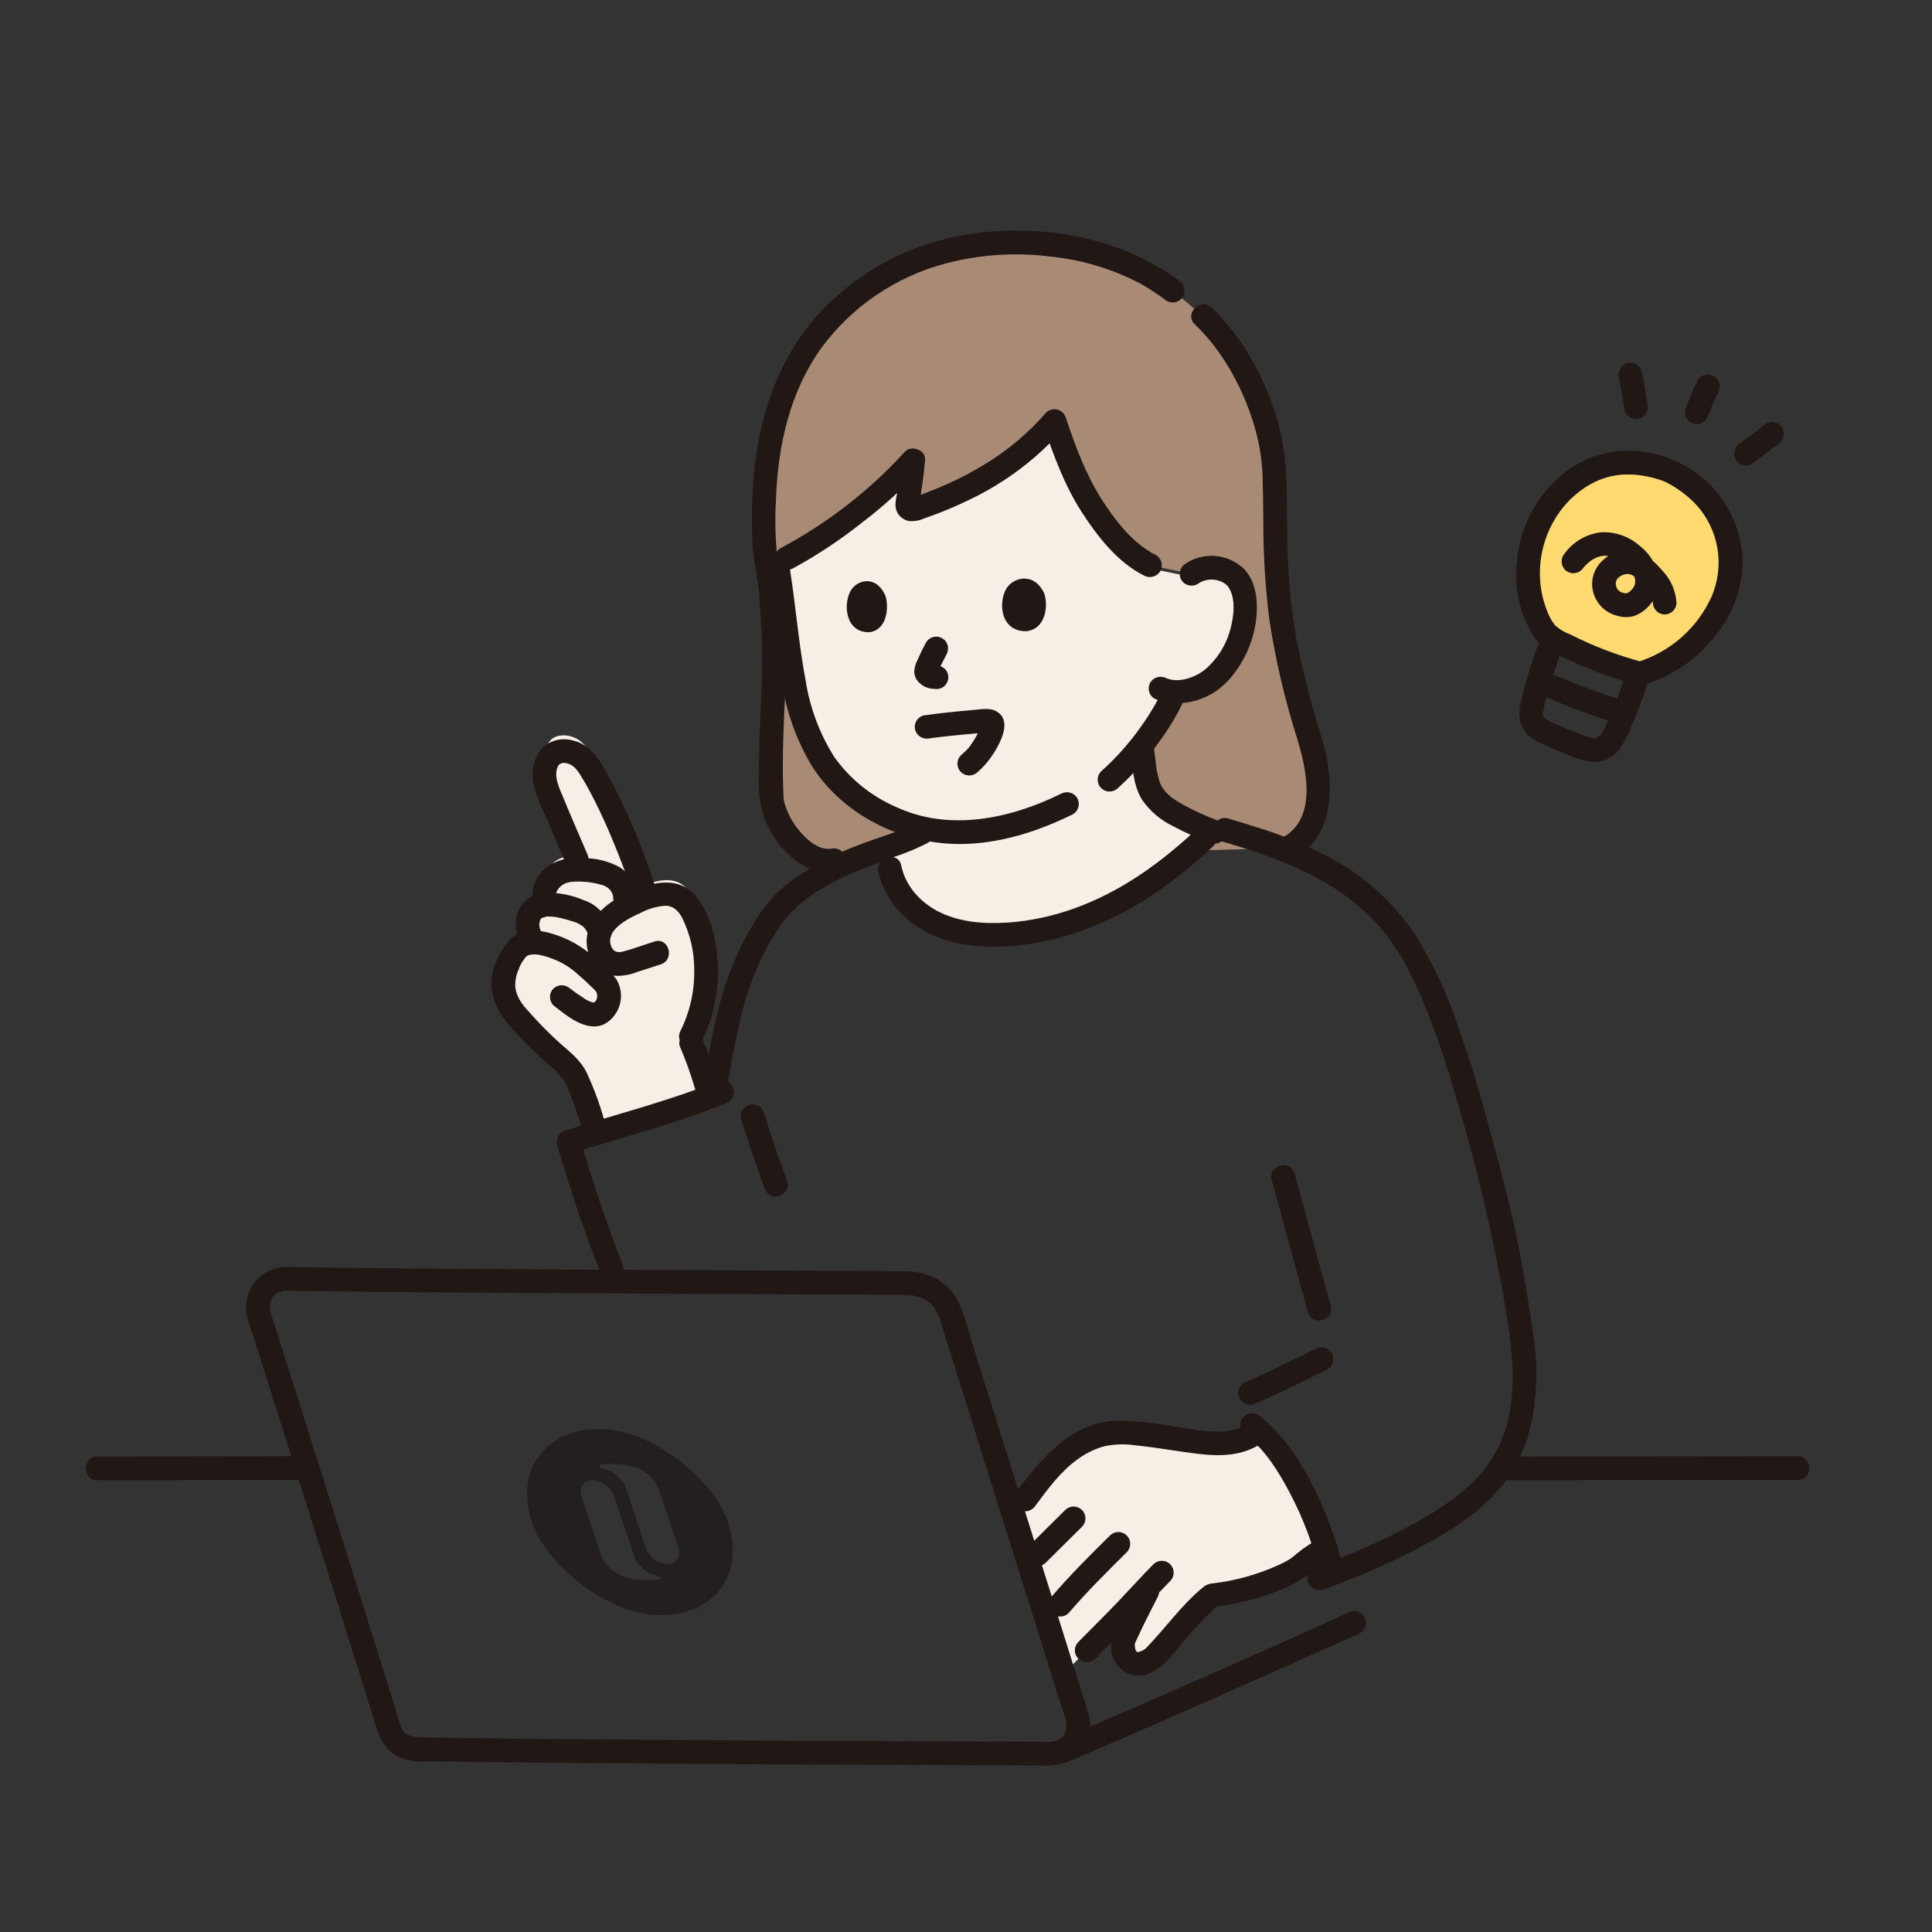 <svg width="200" height="200" viewBox="0 0 200 200" fill="none" xmlns="http://www.w3.org/2000/svg">
<rect x="0" y="0" width="200" height="200" fill="#333333" stroke="none"/>
<g clip-path="url(#clip0_3409_21211)">
<path fill-rule="evenodd" clip-rule="evenodd" d="M136.423 82.458C136.339 84.266 135.634 86.596 133.362 87.789L123.261 88.058C124.013 87.4 124.746 86.72 125.46 86.021C124.124 85.505 122.826 84.898 121.575 84.203C120.471 83.649 119.571 82.758 119.006 81.659C118.776 81.056 118.612 80.429 118.515 79.79L118.26 77.707C118.26 77.707 118.225 77.492 118.175 77.179C118.871 76.293 119.496 75.39 120.091 74.453C120.091 74.453 121.026 72.922 121.415 72.05C121.415 72.05 121.517 71.858 121.666 71.58C122.778 71.572 123.87 71.285 124.841 70.743C126.317 69.74 127.46 68.318 128.124 66.661C128.914 64.958 129.211 62.121 128.419 60.493C128.173 60.002 127.801 59.586 127.341 59.287C126.882 58.988 126.351 58.816 125.803 58.79C124.934 58.672 124.054 58.892 123.342 59.403L119.047 58.522C116.247 57.18 113.099 52.899 111.897 50.391C110.873 48.219 109.973 45.991 109.2 43.718L109.151 43.587C105.645 47.717 100.321 50.925 94.576 52.733C94.49 52.758 94.399 52.762 94.312 52.742C94.224 52.722 94.144 52.68 94.077 52.62C94.011 52.56 93.961 52.484 93.933 52.399C93.905 52.314 93.899 52.224 93.916 52.136C94.198 50.614 94.394 49.155 94.533 47.637C90.997 51.564 84.725 56.297 80.43 58.293C80.866 60.87 81.202 63.466 81.525 65.955C81.66 66.999 81.793 68.025 81.929 69.022C82.668 74.403 84.444 79.241 88.31 82.235C90.553 84.044 93.2 85.284 96.025 85.851L95.364 86.228C94.168 86.803 92.939 87.305 91.683 87.731C91.686 87.737 91.687 87.743 91.689 87.749L91.909 88.893L86.339 89.041C83.158 89.694 80.011 85.005 79.894 82.614C79.736 79.378 79.853 76.412 79.969 73.462C80.168 68.421 80.365 63.427 79.185 57.217C78.426 44.36 81.523 36.564 88.028 31.028C92.945 27.023 99.141 24.925 105.479 25.118C109.311 25.144 113.101 25.908 116.644 27.367C118.354 28.034 119.956 28.95 121.398 30.086L124.674 32.825C128.536 36.744 131.74 43.094 131.923 49.156C131.955 50.158 131.98 51.941 132.004 53.732C132.031 55.755 132.059 57.789 132.099 58.725C132.337 64.241 133.486 69.189 134.859 74.137C134.998 74.637 135.151 75.131 135.307 75.632C135.914 77.585 136.551 79.637 136.423 82.458Z" fill="#A98A75"/>
<path d="M123.687 33.577C126.49 36.241 128.531 39.934 129.692 43.596C130.292 45.443 130.633 47.365 130.703 49.306C130.746 50.726 130.759 52.147 130.778 53.567C130.757 57.084 130.962 60.598 131.391 64.089C132.032 68.283 132.998 72.421 134.282 76.465C135.275 79.704 136.385 84.735 132.744 86.728C131.358 87.487 132.595 89.606 133.982 88.847C137.741 86.79 138.068 82.267 137.343 78.489C136.988 76.635 136.325 74.853 135.83 73.035C135.217 70.776 134.654 68.503 134.216 66.203C133.561 62.451 133.236 58.649 133.245 54.84C133.193 51.302 133.323 47.728 132.437 44.271C131.277 39.736 128.838 35.09 125.42 31.841C124.275 30.754 122.538 32.486 123.685 33.576L123.687 33.577Z" fill="#211715"/>
<path d="M109.451 44C105.978 48.115 100.704 51.312 95.013 53.113C94.928 53.139 94.838 53.142 94.751 53.123C94.665 53.103 94.585 53.061 94.519 53.001C94.453 52.941 94.404 52.866 94.376 52.781C94.348 52.696 94.342 52.606 94.359 52.518C94.639 51.002 94.833 49.548 94.971 48.036C91.468 51.949 85.255 56.665 81 58.654C81.613 62.3 82.027 65.983 82.485 69.346C83.216 74.708 84.977 79.529 88.806 82.512C91.028 84.315 93.65 85.551 96.448 86.115L95.794 86.491C94.609 87.064 93.392 87.564 92.148 87.99C92.15 87.995 92.152 88.001 92.153 88.007L92.567 90.167C93.04 92.638 94.929 94.68 97.181 95.77C99.433 96.861 102.012 97.108 104.509 96.962C112.773 96.477 119.828 91.974 125.607 86.285C124.284 85.771 122.998 85.166 121.758 84.474C120.665 83.921 119.774 83.033 119.214 81.939C118.986 81.337 118.823 80.713 118.728 80.076L118.474 78C118.474 78 118.44 77.786 118.39 77.474C119.08 76.591 119.699 75.691 120.289 74.757C120.289 74.757 121.214 73.232 121.6 72.363C121.6 72.363 121.701 72.171 121.848 71.894C122.95 71.887 124.032 71.6 124.994 71.061C126.456 70.061 127.589 68.644 128.246 66.993C129.028 65.296 129.323 62.469 128.539 60.846C128.295 60.358 127.926 59.943 127.471 59.645C127.015 59.346 126.489 59.175 125.946 59.149C125.086 59.032 124.214 59.251 123.509 59.76L119.254 58.882C116.481 57.545 113.362 53.279 112.171 50.779C111.158 48.615 110.266 46.395 109.5 44.13" fill="#F6EFE6"/>
<path d="M125.411 165.179C123.288 166.886 121.685 169.202 119.486 171.493C119.17 171.822 117.876 172.685 116.879 171.916C116.223 171.41 116.128 170.139 116.368 169.62C117.66 166.795 118.19 165.939 119.15 163.962C117.98 165.195 117.067 166.228 115.681 167.629L114.269 169.057C112.88 170.461 111.491 171.865 110.103 173.269C108.62 168.534 106.78 162.661 104.943 156.822C106.542 154.773 107.99 152.515 109.963 150.782C111.403 149.431 113.235 148.569 115.194 148.321C116.004 148.273 116.817 148.3 117.621 148.404C119.157 148.561 120.688 148.761 122.213 149.004C124.985 149.446 128.091 149.964 130.308 148.088C133.181 150.63 135.788 155.648 137.228 160.331C136.71 160.583 136.213 160.873 135.739 161.2C135.418 161.42 134.387 162.333 134.046 162.518C131.417 163.917 128.546 164.805 125.586 165.132" fill="#F6EFE6"/>
<path d="M58.73 88.651C58.789 88.641 58.849 88.632 58.911 88.624C59.324 88.575 59.74 88.558 60.156 88.572L59.713 87.481C58.8 85.335 57.889 83.19 56.978 81.044C56.736 80.522 56.545 79.978 56.408 79.42C56.296 78.964 56.281 78.49 56.364 78.029C56.447 77.567 56.626 77.129 56.889 76.741C57.418 76.056 58.497 75.987 59.338 76.302C60.26 76.649 60.77 77.379 61.346 78.302C63.212 81.298 65.674 87.278 66.735 90.661L67.005 91.522C68.168 91.102 69.412 90.883 70.461 91.462C71.305 92.025 71.932 92.858 72.238 93.825C73.036 95.839 73.388 98.002 73.27 100.165C73.152 102.328 72.566 104.44 71.554 106.355C72.369 108.269 73.055 110.236 73.606 112.242L73.654 112.431C70.452 113.609 65.316 115.156 61.686 116.273L61.556 115.79C61.339 114.979 60.041 110.916 59.358 109.927C58.722 109.115 57.987 108.387 57.169 107.759C55.801 106.526 54.507 105.214 53.293 103.829C52.614 103.115 51.848 101.34 52.026 100.278C52.173 99.006 52.692 97.807 53.519 96.83C53.742 96.615 54.009 96.45 54.301 96.347C54.593 96.243 54.904 96.203 55.213 96.23L55.129 96.054C54.882 95.737 54.707 95.37 54.615 94.978C54.524 94.587 54.519 94.18 54.6 93.786C54.868 92.729 55.353 92.506 56.228 92.282C56.25 92.277 56.272 92.272 56.294 92.269L56.302 91.261C56.294 90.958 56.348 90.656 56.461 90.374C56.574 90.092 56.744 89.837 56.961 89.624C57.421 89.106 58.046 88.763 58.73 88.651Z" fill="#F6EFE6"/>
<path d="M116.213 87.134C116.241 87.12 116.241 87.119 116.213 87.134Z" fill="white"/>
<path d="M156.175 153.233C159.544 153.233 162.913 153.229 166.281 153.221L182.14 153.201C183.462 153.201 184.785 153.2 186.107 153.197C187.686 153.197 187.689 150.743 186.107 150.743C182.652 150.743 179.196 150.747 175.741 150.755L159.955 150.775C158.694 150.775 157.434 150.777 156.175 150.779C154.597 150.779 154.594 153.233 156.175 153.233Z" fill="#211715"/>
<path d="M10.075 153.237C16.134 153.237 22.193 153.213 28.251 153.202C29.21 153.2 30.169 153.198 31.128 153.197C32.706 153.197 32.709 150.743 31.128 150.743C25 150.743 18.872 150.767 12.745 150.778C11.855 150.78 10.965 150.782 10.075 150.784C8.497 150.784 8.494 153.237 10.075 153.237Z" fill="#211715"/>
<path d="M126.485 87.102C132.787 88.947 139.06 91.274 143.312 96.542C145.268 98.965 146.62 101.87 147.763 104.747C148.949 107.729 149.927 110.792 150.814 113.875C152.773 120.422 154.362 127.073 155.574 133.798C156.479 139.137 157.568 145.048 154.957 150.105C153.304 153.307 150.385 155.407 147.336 157.174C144.38 158.861 141.296 160.314 138.112 161.518C137.495 161.757 136.876 161.986 136.253 162.206C135.944 162.299 135.682 162.508 135.523 162.789C135.363 163.07 135.318 163.402 135.396 163.715C135.485 164.027 135.693 164.292 135.975 164.452C136.258 164.612 136.592 164.655 136.905 164.572C140.078 163.454 143.173 162.127 146.17 160.6C149.522 158.883 153.032 156.844 155.415 153.863C156.511 152.481 157.377 150.931 157.978 149.272C158.469 147.85 158.772 146.37 158.882 144.869C159.046 143.502 159.09 142.123 159.013 140.748C158.893 139.223 158.66 137.703 158.431 136.191C157.877 132.54 157.237 128.898 156.386 125.303C155.585 121.914 154.657 118.555 153.733 115.196C152.899 112.166 151.995 109.154 150.925 106.199C149.846 102.968 148.403 99.871 146.624 96.966C144.736 94.065 142.249 91.602 139.329 89.743C136.351 87.942 133.154 86.533 129.816 85.551C128.926 85.266 128.032 84.997 127.135 84.733C125.617 84.288 124.969 86.656 126.483 87.099L126.485 87.102Z" fill="#211715"/>
<path d="M130.024 145.257C132.542 144.189 134.963 142.944 137.422 141.753C137.702 141.587 137.905 141.318 137.988 141.004C138.07 140.69 138.025 140.355 137.863 140.074C137.693 139.799 137.424 139.601 137.111 139.519C136.799 139.437 136.467 139.478 136.184 139.634C133.724 140.825 131.304 142.07 128.786 143.138C128.647 143.219 128.525 143.327 128.427 143.456C128.33 143.584 128.259 143.73 128.218 143.886C128.177 144.042 128.167 144.204 128.189 144.364C128.211 144.524 128.264 144.678 128.346 144.817C128.517 145.09 128.786 145.288 129.098 145.37C129.41 145.451 129.741 145.411 130.024 145.257Z" fill="#211715"/>
<path d="M131.651 122.142L135.391 135.834C135.807 137.356 138.174 136.71 137.757 135.182L134.016 121.49C133.601 119.968 131.233 120.614 131.651 122.142Z" fill="#211715"/>
<path d="M129.214 147.383C127.471 148.495 125.308 148.247 123.359 147.95C120.949 147.582 118.485 147.1 116.041 147.066C111.058 146.997 107.787 150.971 105.079 154.615C104.917 154.896 104.872 155.23 104.954 155.544C105.037 155.859 105.24 156.128 105.519 156.293C105.802 156.45 106.134 156.492 106.447 156.41C106.759 156.328 107.028 156.129 107.198 155.853C108.476 154.132 109.802 152.31 111.57 151.055C112.387 150.451 113.307 150 114.284 149.722C115.34 149.493 116.429 149.458 117.497 149.617C119.774 149.843 122.019 150.27 124.289 150.532C126.399 150.774 128.612 150.676 130.452 149.501C131.781 148.654 130.55 146.53 129.214 147.383Z" fill="#211715"/>
<path d="M110.27 156.317L106.518 160.036C106.291 160.267 106.165 160.578 106.166 160.902C106.167 161.225 106.296 161.535 106.525 161.764C106.754 161.993 107.064 162.122 107.388 162.123C107.711 162.125 108.023 161.998 108.253 161.771L112.005 158.052C112.236 157.822 112.365 157.51 112.366 157.184C112.366 156.858 112.237 156.546 112.007 156.315C111.777 156.085 111.464 155.955 111.139 155.955C110.813 155.955 110.501 156.084 110.27 156.314V156.317Z" fill="#211715"/>
<path d="M110.616 166.993C112.508 164.782 114.581 162.726 116.648 160.681C116.875 160.45 117.002 160.139 117.001 159.816C116.999 159.492 116.87 159.182 116.641 158.953C116.412 158.724 116.102 158.595 115.779 158.594C115.455 158.592 115.144 158.719 114.913 158.946C112.844 160.991 110.773 163.047 108.882 165.258C108.655 165.489 108.528 165.8 108.529 166.123C108.531 166.447 108.66 166.757 108.889 166.986C109.117 167.215 109.427 167.344 109.751 167.345C110.075 167.346 110.386 167.22 110.616 166.993Z" fill="#211715"/>
<path d="M113.357 171.718C114.751 170.31 116.162 168.916 117.53 167.482C118.737 166.215 119.908 164.914 121.138 163.668C121.252 163.554 121.343 163.418 121.404 163.269C121.466 163.12 121.498 162.961 121.497 162.799C121.497 162.638 121.465 162.478 121.404 162.33C121.342 162.181 121.251 162.045 121.137 161.931C121.023 161.817 120.888 161.727 120.738 161.665C120.589 161.604 120.43 161.572 120.268 161.572C120.107 161.572 119.948 161.604 119.799 161.666C119.65 161.728 119.514 161.818 119.4 161.933C118.171 163.179 116.998 164.48 115.792 165.747C114.425 167.181 113.013 168.575 111.62 169.983C111.393 170.214 111.266 170.525 111.268 170.848C111.269 171.172 111.398 171.482 111.627 171.711C111.856 171.94 112.166 172.069 112.489 172.07C112.813 172.072 113.124 171.945 113.355 171.718H113.357Z" fill="#211715"/>
<path d="M125.584 166.36C128.089 166.069 130.541 165.426 132.866 164.449C133.845 164.055 134.764 163.527 135.596 162.878C135.765 162.742 135.931 162.604 136.098 162.466C136.181 162.399 136.262 162.332 136.346 162.265C136.504 162.14 136.208 162.362 136.326 162.282C136.815 161.949 137.325 161.65 137.854 161.386C138.135 161.222 138.339 160.953 138.422 160.638C138.505 160.323 138.459 159.988 138.294 159.707C138.13 159.426 137.861 159.222 137.546 159.14C137.231 159.057 136.897 159.103 136.616 159.267C135.774 159.696 134.982 160.217 134.255 160.821C134.022 161.026 133.778 161.218 133.525 161.398C133.045 161.687 132.544 161.94 132.027 162.154C129.978 163.053 127.808 163.643 125.586 163.906C125.264 163.916 124.958 164.049 124.73 164.277C124.502 164.505 124.369 164.811 124.359 165.133C124.361 165.458 124.491 165.769 124.721 165.999C124.95 166.228 125.261 166.358 125.586 166.36H125.584Z" fill="#211715"/>
<path d="M128.992 148.583C130.968 150.058 132.407 152.422 133.552 154.598C134.912 157.185 135.942 159.933 136.619 162.777C136.985 164.31 139.352 163.662 138.985 162.124C138.234 159.009 137.088 156.003 135.573 153.179C134.224 150.653 132.546 148.193 130.229 146.465C129.947 146.303 129.613 146.258 129.299 146.34C128.985 146.423 128.716 146.625 128.55 146.905C128.393 147.188 128.352 147.52 128.434 147.832C128.516 148.145 128.715 148.414 128.99 148.583H128.992Z" fill="#211715"/>
<path d="M117.719 164.09C117.217 165.091 116.696 166.084 116.205 167.089C115.815 167.814 115.468 168.563 115.167 169.33C114.971 169.979 114.965 170.671 115.15 171.323C115.248 171.718 115.431 172.087 115.686 172.405C115.941 172.722 116.262 172.98 116.627 173.16C116.992 173.341 117.392 173.439 117.799 173.45C118.206 173.46 118.61 173.381 118.984 173.219C120.458 172.633 121.429 171.211 122.433 170.045C123.594 168.602 124.881 167.265 126.28 166.049C126.508 165.818 126.635 165.507 126.635 165.182C126.635 164.857 126.508 164.546 126.28 164.314C126.046 164.091 125.735 163.967 125.412 163.967C125.089 163.967 124.778 164.091 124.545 164.314C122.284 166.155 120.635 168.586 118.599 170.648C118.568 170.681 118.392 170.814 118.53 170.715C118.677 170.608 118.37 170.809 118.336 170.829C118.278 170.861 118.044 170.966 118.224 170.896C118.152 170.924 117.86 171.008 117.926 170.999C117.874 171.019 117.817 171.025 117.762 171.015C117.707 171.005 117.656 170.98 117.614 170.943C117.733 171.012 117.546 170.826 117.656 170.994C117.616 170.933 117.58 170.87 117.548 170.804C117.605 170.917 117.571 170.882 117.548 170.785C117.522 170.674 117.489 170.566 117.469 170.454C117.509 170.686 117.477 170.366 117.474 170.288C117.471 170.237 117.484 170.186 117.479 170.135C117.479 170.161 117.418 170.339 117.466 170.225C117.482 170.187 117.482 170.138 117.495 170.098C117.556 169.918 117.439 170.208 117.533 170.008C117.805 169.43 118.073 168.851 118.351 168.277C118.833 167.289 119.345 166.317 119.837 165.335C119.994 165.052 120.035 164.72 119.953 164.408C119.871 164.095 119.672 163.826 119.397 163.657C119.116 163.496 118.782 163.451 118.468 163.534C118.154 163.616 117.885 163.818 117.719 164.097V164.09Z" fill="#211715"/>
<path d="M115.718 81.588C117.403 80.067 118.909 78.359 120.206 76.496C121.079 75.293 121.84 74.013 122.479 72.672C122.634 72.389 122.674 72.057 122.593 71.745C122.511 71.433 122.313 71.164 122.039 70.993C121.757 70.832 121.423 70.787 121.109 70.87C120.795 70.952 120.526 71.154 120.361 71.433C119.742 72.732 119.009 73.972 118.17 75.14C116.962 76.868 115.557 78.45 113.983 79.853C113.756 80.084 113.63 80.395 113.631 80.718C113.632 81.042 113.761 81.352 113.99 81.581C114.219 81.81 114.529 81.939 114.853 81.94C115.176 81.942 115.487 81.815 115.718 81.588Z" fill="#211715"/>
<path d="M109.835 82.169C104.599 84.743 98.354 86.101 92.827 83.568C90.237 82.459 88.001 80.659 86.364 78.365C84.863 75.98 83.859 73.317 83.412 70.534C82.679 66.674 82.377 62.73 81.763 58.848C81.674 58.536 81.466 58.271 81.184 58.11C80.902 57.95 80.567 57.907 80.254 57.991C79.944 58.084 79.683 58.293 79.523 58.574C79.364 58.855 79.319 59.187 79.397 59.5C79.98 63.181 80.309 66.906 80.936 70.579C81.388 73.66 82.444 76.621 84.043 79.293C87.437 84.637 93.929 87.638 100.174 87.355C104.022 87.18 107.637 85.977 111.074 84.288C111.352 84.121 111.554 83.852 111.637 83.538C111.719 83.225 111.675 82.891 111.514 82.609C111.345 82.333 111.076 82.133 110.763 82.051C110.45 81.969 110.118 82.011 109.835 82.169Z" fill="#211715"/>
<path d="M123.963 60.463C124.288 60.227 124.666 60.074 125.063 60.018C125.461 59.961 125.867 60.002 126.245 60.138C126.516 60.221 126.765 60.363 126.974 60.556C127.012 60.591 127.236 60.848 127.08 60.649C127.157 60.751 127.226 60.859 127.285 60.971C127.97 62.238 127.686 64.146 127.266 65.486C126.811 66.949 125.959 68.257 124.804 69.263C123.839 70.073 122.058 70.768 120.755 70.212C120.472 70.059 120.141 70.019 119.829 70.1C119.517 70.182 119.248 70.38 119.077 70.653C118.915 70.934 118.87 71.268 118.953 71.582C119.035 71.896 119.238 72.165 119.517 72.331C120.402 72.672 121.35 72.823 122.298 72.773C123.246 72.723 124.172 72.473 125.017 72.04C126.599 71.306 127.858 69.796 128.681 68.293C129.529 66.782 130.015 65.095 130.101 63.365C130.174 61.791 129.897 60.03 128.749 58.863C127.949 58.112 126.919 57.652 125.826 57.558C124.732 57.464 123.639 57.741 122.722 58.345C122.448 58.515 122.249 58.784 122.167 59.096C122.085 59.409 122.126 59.74 122.282 60.023C122.448 60.302 122.717 60.505 123.031 60.587C123.345 60.669 123.679 60.625 123.961 60.463H123.963Z" fill="#211715"/>
<path d="M108.101 61.444C108.483 62.518 108.372 65.038 106.316 65.339C103.585 65.442 103.31 62.414 104.169 60.949C104.87 59.749 107.062 59.17 108.101 61.444Z" fill="#211715"/>
<path d="M91.657 61.674C92.012 62.719 91.919 65.16 90.034 65.446C87.529 65.533 87.265 62.596 88.046 61.179C88.686 60.018 90.695 59.463 91.657 61.674Z" fill="#211715"/>
<path d="M95.859 66.515C95.48 67.218 95.136 67.939 94.829 68.677L94.953 68.384C94.771 68.727 94.667 69.106 94.647 69.493C94.645 69.734 94.697 69.971 94.8 70.189C94.903 70.406 95.053 70.597 95.24 70.748C95.522 70.998 95.861 71.174 96.228 71.259C96.467 71.304 96.702 71.31 96.943 71.333C97.105 71.333 97.264 71.302 97.413 71.24C97.562 71.179 97.698 71.089 97.812 70.975C98.042 70.745 98.171 70.433 98.171 70.107C98.171 69.782 98.042 69.47 97.812 69.24C97.573 69.024 97.266 68.897 96.943 68.882C96.825 68.87 96.706 68.873 96.588 68.858L96.915 68.901C96.831 68.888 96.749 68.866 96.67 68.835L96.963 68.958C96.88 68.921 96.802 68.875 96.728 68.822L96.977 69.013C96.922 68.972 96.871 68.927 96.824 68.878L97.016 69.126C96.993 69.096 96.974 69.063 96.959 69.027L97.082 69.321C97.074 69.296 97.068 69.272 97.064 69.246L97.108 69.573C97.102 69.519 97.102 69.466 97.108 69.413L97.064 69.739C97.084 69.625 97.118 69.513 97.163 69.407L97.04 69.701C97.105 69.548 97.17 69.395 97.234 69.24L97.11 69.533C97.368 68.926 97.672 68.334 97.979 67.752C98.139 67.464 98.183 67.126 98.103 66.807C98.038 66.574 97.907 66.365 97.725 66.207C97.543 66.048 97.318 65.947 97.079 65.916C96.839 65.884 96.596 65.924 96.379 66.031C96.162 66.137 95.982 66.305 95.86 66.514L95.859 66.515Z" fill="#211715"/>
<path d="M101.203 79.925C101.622 79.557 102.006 79.15 102.349 78.71C102.671 78.29 102.961 77.847 103.218 77.385C103.819 76.278 104.587 74.492 103.173 73.649C102.478 73.236 101.525 73.432 100.758 73.496C99.946 73.562 99.135 73.641 98.325 73.728C97.414 73.826 96.503 73.932 95.596 74.064C95.282 74.151 95.016 74.359 94.856 74.642C94.695 74.924 94.653 75.259 94.739 75.573C94.834 75.881 95.043 76.141 95.323 76.301C95.604 76.46 95.934 76.506 96.248 76.43C96.339 76.417 96.431 76.406 96.522 76.392C96.148 76.45 96.407 76.407 96.496 76.396C96.689 76.371 96.882 76.347 97.075 76.323C97.507 76.271 97.94 76.222 98.373 76.176C99.254 76.082 100.135 75.997 101.018 75.929C101.368 75.903 101.719 75.878 102.07 75.862C102.13 75.856 102.191 75.853 102.251 75.855C102.127 75.85 102.005 75.813 101.899 75.747C101.793 75.681 101.706 75.589 101.646 75.479C101.567 75.33 101.535 75.161 101.554 74.993C101.507 75.109 101.473 75.229 101.451 75.351C101.426 75.43 101.4 75.508 101.37 75.586C101.316 75.723 101.309 75.74 101.351 75.641C101.106 76.179 100.807 76.69 100.457 77.166C100.384 77.269 100.311 77.375 100.232 77.473C100.366 77.306 100.13 77.575 100.101 77.607C99.901 77.811 99.68 77.997 99.469 78.192C99.242 78.423 99.114 78.735 99.114 79.059C99.114 79.384 99.242 79.695 99.469 79.927C99.703 80.15 100.013 80.275 100.337 80.275C100.66 80.275 100.971 80.15 101.204 79.927L101.203 79.925Z" fill="#211715"/>
<path d="M110.545 182.38C114.547 180.708 118.515 178.955 122.484 177.206C127.068 175.19 131.646 173.16 136.218 171.117C137.751 170.433 139.281 169.75 140.805 169.05C141.084 168.885 141.286 168.616 141.369 168.302C141.451 167.988 141.407 167.654 141.245 167.372C141.076 167.097 140.807 166.897 140.494 166.815C140.181 166.733 139.849 166.775 139.567 166.932C131.567 170.605 123.492 174.126 115.421 177.638C114.34 178.109 113.258 178.577 112.175 179.043C111.722 179.238 111.269 179.431 110.816 179.624C110.714 179.667 110.121 179.918 110.427 179.789L109.892 180.013C109.584 180.109 109.324 180.318 109.165 180.598C109.006 180.879 108.96 181.209 109.036 181.522C109.124 181.835 109.332 182.1 109.614 182.261C109.896 182.421 110.231 182.464 110.545 182.38Z" fill="#211715"/>
<path d="M29.62 133.616C36.971 133.738 44.323 133.785 51.674 133.832C60.261 133.888 68.849 133.932 77.437 133.964C81.049 133.98 84.661 133.996 88.274 134.013C89.684 134.02 91.095 134.027 92.506 134.035C94.074 134.044 95.686 133.95 96.723 135.375C97.141 136.079 97.444 136.846 97.619 137.646C97.86 138.409 98.101 139.172 98.342 139.936C98.916 141.757 99.49 143.579 100.064 145.401C101.396 149.635 102.728 153.87 104.057 158.104C105.368 162.277 106.678 166.45 107.986 170.623C108.538 172.383 109.089 174.143 109.64 175.904C110.037 177.171 111.201 179.371 109.474 180.16C108.893 180.426 108.145 180.31 107.517 180.308L105.485 180.301L100.797 180.283C97.061 180.268 93.325 180.253 89.589 180.236C81.09 180.197 72.591 180.145 64.091 180.082C57.195 180.031 50.298 179.977 43.403 179.843C42.636 179.828 41.907 179.645 41.555 178.876C41.309 178.239 41.105 177.587 40.941 176.923C40.449 175.338 39.954 173.753 39.459 172.169C38.222 168.211 36.98 164.253 35.735 160.297C33.29 152.52 30.836 144.747 28.374 136.977C28.159 136.299 27.761 135.515 27.979 134.809C28.085 134.459 28.303 134.152 28.599 133.937C28.896 133.722 29.254 133.609 29.62 133.616C31.198 133.596 31.202 131.142 29.62 131.163C29.007 131.165 28.401 131.302 27.847 131.566C27.293 131.829 26.804 132.212 26.415 132.687C26.027 133.161 25.748 133.716 25.599 134.312C25.45 134.907 25.435 135.528 25.554 136.129C25.756 136.929 25.999 137.717 26.282 138.492C26.55 139.336 26.817 140.181 27.085 141.025C28.365 145.065 29.641 149.105 30.914 153.147C33.438 161.153 35.95 169.163 38.452 177.176C39.015 178.989 39.398 180.991 41.295 181.884C42.73 182.559 44.639 182.323 46.198 182.347C49.697 182.402 53.196 182.444 56.696 182.474C65.341 182.558 73.986 182.618 82.631 182.656C90.287 182.695 97.944 182.729 105.6 182.755L107.671 182.762C108.547 182.836 109.43 182.739 110.268 182.475C110.849 182.244 111.37 181.885 111.793 181.425C112.216 180.965 112.53 180.415 112.711 179.817C113.044 178.719 112.77 177.694 112.441 176.642C111.26 172.864 110.076 169.088 108.891 165.313C106.226 156.816 103.555 148.321 100.879 139.827C100.361 138.183 99.969 136.391 99.236 134.829C98.197 132.616 95.992 131.602 93.648 131.587C90.592 131.567 87.536 131.551 84.48 131.54C75.994 131.501 67.509 131.462 59.023 131.421C50.747 131.376 42.47 131.327 34.194 131.226C32.669 131.207 31.143 131.186 29.618 131.161C28.041 131.136 28.04 133.59 29.62 133.616Z" fill="#211715"/>
<path d="M108.019 44.044C109.039 47.085 110.208 50.255 111.952 52.966C113.566 55.479 115.693 58.227 118.43 59.581C118.712 59.737 119.044 59.779 119.357 59.697C119.669 59.615 119.938 59.416 120.108 59.141C120.269 58.859 120.313 58.526 120.231 58.212C120.149 57.898 119.947 57.629 119.668 57.463C117.245 56.264 115.391 53.817 113.977 51.584C112.392 49.079 111.323 46.19 110.385 43.394C109.886 41.904 107.515 42.543 108.019 44.046V44.044Z" fill="#211715"/>
<path d="M108.286 42.72C106.479 44.804 104.357 46.594 101.999 48.026C100.766 48.784 99.487 49.464 98.169 50.062C97.55 50.344 96.922 50.605 96.286 50.845C95.582 51.161 94.849 51.405 94.096 51.574H94.749C94.991 52.289 95.131 52.466 95.168 52.102C95.183 52.023 95.196 51.943 95.21 51.864C95.244 51.667 95.277 51.469 95.309 51.271C95.371 50.879 95.428 50.486 95.482 50.095C95.593 49.278 95.687 48.459 95.764 47.639C95.863 46.581 94.353 46.017 93.668 46.77C89.999 50.792 85.667 54.155 80.861 56.714C79.465 57.453 80.703 59.571 82.099 58.832C84.579 57.481 86.939 55.919 89.151 54.164C91.397 52.463 93.489 50.569 95.403 48.503L93.308 47.634C93.199 48.791 93.057 49.944 92.862 51.09C92.748 51.759 92.55 52.419 92.892 53.059C93.015 53.285 93.187 53.48 93.394 53.632C93.602 53.784 93.841 53.888 94.093 53.937C94.652 53.988 95.215 53.888 95.721 53.645C96.264 53.461 96.802 53.264 97.336 53.054C98.33 52.663 99.312 52.236 100.273 51.769C103.985 50.018 107.302 47.528 110.02 44.452C110.242 44.218 110.366 43.908 110.366 43.585C110.366 43.262 110.242 42.951 110.02 42.717C109.788 42.49 109.477 42.362 109.152 42.362C108.828 42.362 108.516 42.49 108.285 42.717L108.286 42.72Z" fill="#211715"/>
<path d="M126.046 84.935C124.906 84.51 123.796 84.007 122.723 83.432C121.701 82.889 120.805 82.333 120.282 81.448C120.202 81.317 120.132 81.182 120.071 81.042C120.158 81.255 120.025 80.873 120.025 80.871C119.931 80.57 119.861 80.262 119.797 79.954C119.785 79.89 119.695 79.648 119.725 79.581C119.69 79.654 119.762 79.885 119.74 79.728C119.725 79.62 119.714 79.511 119.7 79.402L119.491 77.708C119.481 77.386 119.349 77.079 119.121 76.851C118.893 76.623 118.586 76.491 118.264 76.481C117.939 76.483 117.628 76.613 117.398 76.843C117.169 77.072 117.039 77.383 117.037 77.708C117.247 79.403 117.293 81.318 118.232 82.797C119.029 83.951 120.112 84.88 121.375 85.492C122.671 86.188 124.014 86.792 125.394 87.301C125.708 87.385 126.042 87.341 126.324 87.181C126.606 87.021 126.814 86.756 126.903 86.444C126.983 86.131 126.938 85.799 126.778 85.517C126.619 85.236 126.356 85.028 126.046 84.935Z" fill="#211715"/>
<path d="M90.926 90.242C91.221 91.471 91.761 92.628 92.516 93.642C93.27 94.657 94.222 95.508 95.314 96.144C97.74 97.63 100.692 98.072 103.493 97.992C108.826 97.838 113.976 95.998 118.47 93.177C120.997 91.565 123.364 89.714 125.537 87.649C126.692 86.567 124.954 84.835 123.802 85.914C120.372 89.129 116.47 91.983 112.069 93.712C109.874 94.595 107.567 95.172 105.214 95.428C102.741 95.675 100.137 95.628 97.805 94.671C95.607 93.769 93.784 91.96 93.293 89.591C92.972 88.045 90.606 88.7 90.926 90.243V90.242Z" fill="#211715"/>
<path d="M176.49 51.413C176.708 51.659 176.924 51.924 177.133 52.21C178.232 53.627 178.919 55.318 179.12 57.099C179.321 58.88 179.028 60.682 178.272 62.308C177.618 63.809 176.667 65.163 175.477 66.289C174.611 67.168 173.631 67.928 172.563 68.547C171.684 69.049 170.75 69.447 169.78 69.733C166.511 68.832 163.361 67.543 160.397 65.895C158.844 64.447 158.096 61 158.199 59.135C158.237 57.769 158.478 56.417 158.914 55.123C159.439 53.702 160.236 52.398 161.26 51.281C162.588 49.742 164.353 48.644 166.32 48.132C168.481 47.705 170.72 47.905 172.771 48.71C174.195 49.326 175.465 50.249 176.49 51.413Z" fill="#FFDA71"/>
<path d="M175.62 52.282C176.765 53.551 177.519 55.124 177.794 56.811C178.068 58.498 177.851 60.228 177.169 61.795C176.435 63.404 175.367 64.839 174.036 66.004C172.706 67.169 171.142 68.038 169.45 68.553H170.102C167.476 67.857 164.93 66.886 162.507 65.656C161.935 65.447 161.41 65.127 160.961 64.715C160.626 64.274 160.358 63.786 160.164 63.267C159.706 62.121 159.453 60.903 159.415 59.67C159.331 56.91 160.299 54.223 162.124 52.151C163.869 50.252 166.08 49.054 168.718 49.118C169.292 49.129 169.863 49.194 170.424 49.309C170.742 49.37 171.057 49.44 171.369 49.527C171.577 49.585 171.784 49.651 171.988 49.723C172.14 49.776 172.291 49.834 172.441 49.896C172.221 49.802 172.174 49.782 172.299 49.837C173.548 50.441 174.674 51.27 175.622 52.283C176.687 53.453 178.418 51.714 177.357 50.548C174.04 46.901 168.492 45.538 163.961 47.685C162.22 48.56 160.712 49.839 159.565 51.413C157.895 53.692 156.985 56.439 156.964 59.264C156.882 61.587 157.507 63.879 158.756 65.838C159.095 66.37 159.552 66.815 160.091 67.141C160.649 67.461 161.223 67.754 161.803 68.037C163.043 68.635 164.316 69.168 165.602 69.655C166.665 70.058 167.741 70.433 168.834 70.748C169.337 70.945 169.891 70.971 170.411 70.822C173.295 69.895 175.824 68.104 177.658 65.693C179.459 63.475 180.428 60.698 180.4 57.842C180.26 55.132 179.184 52.554 177.356 50.549C176.315 49.355 174.586 51.097 175.62 52.282Z" fill="#211715"/>
<path d="M159.642 71.998C162.105 73.073 164.624 74.016 167.188 74.821C167.502 74.905 167.836 74.862 168.118 74.702C168.4 74.541 168.608 74.277 168.697 73.965C168.777 73.651 168.732 73.319 168.572 73.038C168.413 72.757 168.151 72.548 167.841 72.456C166.647 72.081 165.466 71.67 164.293 71.236C163.668 71.005 163.046 70.766 162.427 70.52C162.128 70.402 161.83 70.281 161.533 70.157L161.317 70.067C161.431 70.116 161.423 70.112 161.291 70.056C161.154 69.997 161.017 69.939 160.883 69.879C160.6 69.723 160.268 69.682 159.955 69.764C159.643 69.846 159.374 70.044 159.204 70.319C159.043 70.601 158.999 70.934 159.082 71.248C159.164 71.561 159.366 71.831 159.644 71.997L159.642 71.998Z" fill="#211715"/>
<path d="M159.587 66.12C158.801 67.522 158.383 69.236 157.944 70.769C157.698 71.578 157.497 72.402 157.345 73.234C157.208 73.935 157.309 74.662 157.633 75.298C157.956 75.935 158.483 76.445 159.13 76.747C160.047 77.215 160.991 77.627 161.958 77.979C162.769 78.346 163.613 78.633 164.48 78.836C165.083 78.926 165.698 78.852 166.263 78.622C166.827 78.392 167.319 78.015 167.688 77.53C168.157 76.824 168.544 76.066 168.841 75.271C169.277 74.264 169.697 73.247 170.055 72.209C170.289 71.529 170.671 70.607 170.437 69.882C169.954 68.386 167.584 69.026 168.071 70.535C168.085 70.578 168.046 70.139 168.04 70.433C168.044 70.246 168.075 70.228 168.017 70.477C167.949 70.767 167.858 71.053 167.764 71.336C167.522 72.067 167.241 72.787 166.946 73.499C166.721 74.047 166.415 74.747 166.106 75.383C165.968 75.682 165.8 75.965 165.603 76.229C165.654 76.17 165.844 76.1 165.634 76.189C165.558 76.221 165.487 76.272 165.411 76.308C165.085 76.461 165.27 76.366 165.303 76.354C165.292 76.358 164.961 76.492 165.062 76.44C164.933 76.506 164.891 76.431 165.047 76.456C164.985 76.445 164.924 76.43 164.863 76.412C164.699 76.365 164.536 76.32 164.373 76.268C163.947 76.132 163.528 75.975 163.111 75.814C162.332 75.513 161.679 75.24 160.937 74.908C160.571 74.773 160.228 74.583 159.919 74.346C159.701 74.149 159.692 74.021 159.744 73.695C159.882 72.951 160.064 72.215 160.289 71.492C160.543 70.599 160.821 69.713 161.124 68.834C161.241 68.496 161.361 68.159 161.492 67.826C161.52 67.754 161.549 67.683 161.577 67.611C161.537 67.713 161.487 67.804 161.562 67.647C161.609 67.551 161.651 67.454 161.704 67.361C162.476 65.981 160.357 64.743 159.585 66.122L159.587 66.12Z" fill="#211715"/>
<path d="M182.829 43.864C181.934 44.546 181.036 45.223 180.134 45.896C179.865 46.066 179.666 46.325 179.571 46.629C179.487 46.948 179.531 47.288 179.695 47.575C179.858 47.849 180.12 48.051 180.428 48.137C180.586 48.182 180.751 48.195 180.914 48.174C181.076 48.152 181.233 48.098 181.373 48.013C182.275 47.341 183.174 46.664 184.069 45.981C184.335 45.809 184.534 45.55 184.631 45.248C184.716 44.929 184.671 44.59 184.507 44.303C184.345 44.028 184.082 43.827 183.774 43.741C183.616 43.695 183.451 43.682 183.288 43.703C183.125 43.725 182.969 43.779 182.829 43.864Z" fill="#211715"/>
<path d="M176.833 42.994C176.979 42.611 177.132 42.232 177.291 41.855L177.167 42.147C177.386 41.629 177.618 41.116 177.863 40.609C178.021 40.321 178.065 39.983 177.986 39.664C177.899 39.356 177.698 39.094 177.424 38.931C177.282 38.849 177.126 38.795 176.964 38.774C176.802 38.753 176.637 38.764 176.479 38.807C176.17 38.89 175.906 39.092 175.745 39.369C175.278 40.34 174.853 41.333 174.467 42.34C174.424 42.498 174.413 42.663 174.434 42.825C174.455 42.988 174.509 43.144 174.591 43.286C174.755 43.567 175.024 43.771 175.339 43.853C175.654 43.936 175.988 43.89 176.269 43.726L176.518 43.534C176.668 43.384 176.777 43.197 176.833 42.992V42.994Z" fill="#211715"/>
<path d="M170.538 41.813C170.384 40.684 170.204 39.556 169.955 38.444C169.866 38.131 169.658 37.866 169.376 37.706C169.094 37.546 168.759 37.503 168.446 37.587C168.136 37.68 167.874 37.888 167.714 38.169C167.555 38.451 167.51 38.782 167.589 39.096C167.838 40.208 168.018 41.336 168.171 42.465C168.256 42.773 168.458 43.036 168.734 43.198C169.02 43.362 169.36 43.407 169.679 43.322C169.987 43.236 170.249 43.034 170.412 42.76L170.536 42.467C170.594 42.253 170.594 42.028 170.536 41.814L170.538 41.813Z" fill="#211715"/>
<path d="M173.552 62.382C173.468 61.16 172.965 60.005 172.128 59.111C171.361 58.22 170.316 57.23 169.122 57.025C166.593 56.591 164.151 58.901 164.982 61.478C165.16 62.031 165.476 62.528 165.901 62.925C166.325 63.321 166.843 63.602 167.406 63.742C167.977 63.921 168.587 63.93 169.162 63.77C169.779 63.542 170.328 63.16 170.755 62.659C171.174 62.198 171.472 61.64 171.62 61.034C171.769 60.429 171.763 59.796 171.604 59.193C171.265 58.101 170.593 57.143 169.682 56.453C169.13 55.974 168.49 55.609 167.797 55.379C167.104 55.149 166.372 55.058 165.644 55.112C164.925 55.208 164.233 55.446 163.608 55.814C162.983 56.181 162.438 56.669 162.004 57.25C161.783 57.485 161.66 57.795 161.66 58.117C161.66 58.44 161.783 58.75 162.004 58.985C162.235 59.213 162.547 59.341 162.871 59.341C163.196 59.341 163.508 59.213 163.739 58.985C164.621 57.86 165.779 57.139 167.215 57.763C167.871 58.047 168.438 58.502 168.859 59.081C168.826 59.036 169.025 59.35 169.055 59.404C169.1 59.481 169.142 59.562 169.179 59.644C169.167 59.616 169.134 59.528 169.179 59.658C169.215 59.76 169.288 60.067 169.287 60.064C169.28 59.997 169.241 60.509 169.276 60.35C169.256 60.475 169.214 60.594 169.153 60.705C169.104 60.798 169.045 60.887 168.979 60.969C168.88 61.079 168.774 61.182 168.662 61.278C168.654 61.284 168.228 61.507 168.399 61.442C168.642 61.349 168.191 61.416 168.324 61.435C168.169 61.408 168.017 61.369 167.869 61.32C167.664 61.258 168.022 61.406 167.827 61.305C167.749 61.266 167.674 61.223 167.601 61.175C167.629 61.194 167.403 60.958 167.482 61.069C167.36 60.901 167.287 60.703 167.269 60.496C167.257 60.306 167.3 60.117 167.392 59.951C167.454 59.877 167.526 59.815 167.591 59.746C167.608 59.728 167.73 59.637 167.614 59.723C167.484 59.821 167.669 59.691 167.701 59.672L167.895 59.563C168.062 59.467 167.738 59.614 167.926 59.543C167.983 59.521 168.041 59.501 168.1 59.483C168.179 59.46 168.262 59.438 168.344 59.422C168.146 59.461 168.516 59.417 168.532 59.417C168.806 59.439 169.064 59.558 169.259 59.754C169.61 60.038 169.94 60.347 170.245 60.68C170.499 60.947 170.713 61.25 170.882 61.578C171.012 61.828 171.086 62.103 171.101 62.384C171.107 62.708 171.239 63.016 171.467 63.245C171.696 63.473 172.004 63.605 172.328 63.611C172.652 63.608 172.962 63.478 173.192 63.248C173.421 63.019 173.551 62.709 173.554 62.384L173.552 62.382Z" fill="#211715"/>
<path d="M72.559 107.956C73.77 105.574 74.373 102.928 74.314 100.256C74.252 97.803 73.71 94.872 72.15 92.902C70.241 90.491 67.284 91.363 64.907 92.457C62.623 93.509 60.173 95.568 60.84 98.396C60.992 99.066 61.344 99.675 61.848 100.142C62.352 100.609 62.986 100.913 63.665 101.014C64.45 101.049 65.233 100.915 65.96 100.619L68.397 99.832C69.893 99.347 69.253 96.978 67.745 97.465C66.683 97.809 65.626 98.195 64.551 98.493C63.943 98.66 63.486 98.558 63.252 97.913C62.632 96.203 65.195 95.003 66.349 94.484C67.126 94.074 67.979 93.829 68.854 93.764C69.719 93.761 70.229 94.293 70.617 95.015C71.457 96.71 71.885 98.58 71.866 100.472C71.898 102.638 71.41 104.78 70.442 106.718C69.733 108.124 71.849 109.368 72.561 107.956H72.559Z" fill="#211715"/>
<path d="M70.387 108.342C71.124 110.081 71.739 111.87 72.224 113.695C72.311 114.009 72.518 114.276 72.802 114.436C73.085 114.597 73.42 114.639 73.734 114.552C74.047 114.466 74.314 114.258 74.475 113.975C74.635 113.692 74.677 113.357 74.591 113.043C74.104 111.218 73.489 109.429 72.75 107.69C72.655 107.387 72.456 107.128 72.188 106.957C71.901 106.793 71.562 106.748 71.242 106.833C70.674 107.017 70.123 107.707 70.386 108.342H70.387Z" fill="#211715"/>
<path d="M74.428 111.87C69.278 113.985 63.816 115.315 58.531 117.04C58.22 117.131 57.957 117.339 57.797 117.621C57.638 117.902 57.593 118.235 57.674 118.549C58.992 122.987 60.447 127.369 62.131 131.686C62.226 131.993 62.435 132.253 62.715 132.412C62.995 132.571 63.325 132.617 63.637 132.54C63.95 132.452 64.215 132.244 64.375 131.962C64.535 131.679 64.578 131.345 64.494 131.031C62.807 126.717 61.354 122.335 60.037 117.894L59.181 119.403C64.468 117.679 69.93 116.349 75.079 114.234C75.387 114.139 75.647 113.929 75.806 113.649C75.966 113.368 76.012 113.038 75.936 112.724C75.848 112.412 75.64 112.146 75.357 111.986C75.075 111.826 74.74 111.783 74.427 111.868L74.428 111.87Z" fill="#211715"/>
<path d="M60.764 88.339C59.853 86.198 58.917 84.067 58.036 81.914C57.716 81.132 57.362 80.176 57.749 79.347C57.984 78.843 58.612 78.934 59.041 79.143C59.659 79.444 60.028 80.149 60.37 80.71C60.761 81.353 61.117 82.017 61.458 82.688C62.233 84.213 62.934 85.778 63.582 87.36C64.265 89.023 64.906 90.706 65.448 92.421C65.921 93.921 68.291 93.281 67.813 91.769C66.62 87.968 65.083 84.284 63.219 80.763C62.329 79.094 61.262 77.043 59.232 76.635C58.672 76.487 58.084 76.489 57.526 76.642C56.968 76.794 56.461 77.092 56.055 77.504C55.69 77.965 55.425 78.496 55.275 79.064C55.126 79.633 55.095 80.226 55.186 80.807C55.368 82.312 56.163 83.732 56.749 85.113C57.381 86.602 58.014 88.091 58.647 89.579C58.812 89.858 59.082 90.061 59.396 90.144C59.71 90.226 60.044 90.181 60.325 90.019C60.6 89.849 60.799 89.58 60.881 89.268C60.963 88.955 60.922 88.623 60.766 88.34L60.764 88.339Z" fill="#211715"/>
<path d="M57.29 104.074C58.68 105.17 60.777 106.943 62.631 105.981C63.011 105.758 63.344 105.462 63.609 105.11C63.875 104.758 64.068 104.357 64.178 103.93C64.288 103.503 64.312 103.058 64.25 102.622C64.187 102.185 64.039 101.765 63.813 101.387C63.079 100.453 62.229 99.616 61.284 98.897C60.035 97.83 58.569 97.049 56.987 96.607C55.599 96.186 53.678 96.173 52.672 97.386C51.617 98.656 50.749 100.484 50.89 102.176C51.037 103.943 51.942 105.324 53.111 106.584C54.253 107.849 55.467 109.048 56.748 110.174C57.44 110.682 58.033 111.314 58.494 112.039C58.758 112.555 58.982 113.089 59.166 113.638C59.599 114.805 60.014 115.99 60.342 117.193C60.757 118.715 63.124 118.069 62.708 116.541C62.215 114.651 61.553 112.81 60.731 111.038C60.142 109.812 59.073 108.956 58.068 108.083C57.031 107.158 56.045 106.175 55.117 105.141C54.296 104.25 53.512 103.464 53.344 102.176C53.313 101.556 53.43 100.938 53.685 100.372C53.862 99.834 54.161 99.344 54.559 98.941C54.443 99.033 54.735 98.86 54.631 98.905C54.618 98.911 54.973 98.818 54.921 98.827C55.188 98.792 55.459 98.792 55.726 98.827C56.292 98.935 56.845 99.101 57.377 99.322C58.307 99.695 59.158 100.239 59.888 100.925C60.355 101.334 60.82 101.748 61.261 102.185C61.453 102.36 61.632 102.55 61.793 102.753C61.669 102.58 61.82 102.856 61.823 103.045C61.83 103.427 61.686 103.808 61.347 103.779C60.936 103.65 60.553 103.444 60.217 103.173C59.804 102.918 59.406 102.639 59.025 102.338C58.79 102.117 58.48 101.994 58.158 101.994C57.836 101.994 57.525 102.117 57.29 102.338C57.062 102.569 56.934 102.881 56.934 103.206C56.934 103.53 57.062 103.842 57.29 104.073V104.074Z" fill="#211715"/>
<path d="M56.055 96.542C56.255 96.791 56.079 96.558 56.041 96.491C56.023 96.461 55.892 96.166 55.982 96.399C55.94 96.291 55.904 96.181 55.875 96.069C55.869 96.045 55.818 95.692 55.837 95.918C55.825 95.794 55.824 95.67 55.834 95.546C55.816 95.746 55.866 95.436 55.879 95.392C55.888 95.359 55.967 95.076 55.915 95.251C55.864 95.413 55.971 95.154 55.987 95.118C56.007 95.083 56.029 95.049 56.052 95.016C55.943 95.15 55.919 95.184 55.98 95.118C56.031 95.089 56.165 94.887 56.046 95.046C55.94 95.188 56.032 95.046 56.105 95.025C56.344 94.953 55.863 95.099 56.094 95.025C56.259 94.974 56.435 94.935 56.597 94.876C56.466 94.885 56.447 94.887 56.542 94.88C56.6 94.875 56.658 94.873 56.716 94.873C56.831 94.873 56.946 94.877 57.06 94.884C57.476 94.91 57.888 94.982 58.287 95.101C58.737 95.216 59.182 95.34 59.621 95.494C59.881 95.585 59.544 95.442 59.766 95.556C59.872 95.611 59.977 95.663 60.079 95.724C60.086 95.728 60.393 95.934 60.218 95.8C60.31 95.872 60.397 95.951 60.477 96.037C60.514 96.074 60.703 96.329 60.575 96.139C60.639 96.233 60.692 96.334 60.753 96.431C60.867 96.614 60.749 96.384 60.79 96.503C60.833 96.628 60.87 96.756 60.899 96.886C60.987 97.198 61.195 97.463 61.478 97.624C61.76 97.784 62.094 97.827 62.408 97.743C62.718 97.651 62.98 97.442 63.139 97.161C63.299 96.879 63.344 96.547 63.264 96.234C63.08 95.522 62.72 94.868 62.216 94.332C61.713 93.797 61.084 93.396 60.385 93.167C59.188 92.66 57.899 92.405 56.599 92.418C55.47 92.481 54.272 92.999 53.769 94.067C53.45 94.748 53.332 95.505 53.43 96.251C53.527 96.996 53.836 97.698 54.319 98.274C54.549 98.503 54.861 98.632 55.186 98.632C55.511 98.632 55.823 98.503 56.054 98.274C56.276 98.04 56.399 97.729 56.399 97.406C56.399 97.084 56.276 96.773 56.054 96.539L56.055 96.542Z" fill="#211715"/>
<path d="M57.571 92.687C57.577 92.606 57.577 92.524 57.571 92.443C57.555 92.563 57.636 92.267 57.596 92.359C57.575 92.41 57.695 92.171 57.717 92.133C57.72 92.126 57.835 91.958 57.768 92.044C57.883 91.906 58.01 91.779 58.146 91.663C58.239 91.6 58.23 91.585 58.146 91.663C58.223 91.612 58.299 91.561 58.38 91.517C58.413 91.498 58.64 91.39 58.457 91.466C58.535 91.434 58.616 91.409 58.696 91.385C58.804 91.353 58.914 91.327 59.026 91.307C59.248 91.267 58.898 91.317 59.128 91.294C59.58 91.251 60.034 91.247 60.486 91.279C60.574 91.286 60.662 91.292 60.75 91.3C60.779 91.3 61.105 91.342 60.947 91.32C60.81 91.302 61.081 91.343 61.105 91.347C61.221 91.365 61.337 91.384 61.452 91.405C61.807 91.467 62.156 91.554 62.498 91.666C62.604 91.713 62.707 91.767 62.805 91.828C62.839 91.848 63.065 92.019 62.922 91.897C62.985 91.951 63.041 92.011 63.102 92.068L63.188 92.162C63.144 92.097 63.145 92.1 63.193 92.168C63.242 92.24 63.288 92.314 63.33 92.391C63.354 92.433 63.446 92.658 63.396 92.517C63.425 92.601 63.449 92.686 63.468 92.773C63.428 92.605 63.477 92.942 63.477 92.97C63.477 93.295 63.606 93.607 63.836 93.837C64.066 94.067 64.378 94.197 64.704 94.197C65.029 94.197 65.341 94.067 65.571 93.837C65.801 93.607 65.93 93.295 65.93 92.97C65.919 92.311 65.74 91.666 65.409 91.096C65.079 90.526 64.609 90.049 64.044 89.711C62.943 89.147 61.725 88.844 60.488 88.828C59.285 88.677 58.064 88.908 56.999 89.487C56.436 89.815 55.968 90.282 55.638 90.843C55.308 91.404 55.129 92.041 55.117 92.692C55.117 93.017 55.246 93.329 55.477 93.559C55.707 93.789 56.019 93.919 56.344 93.919C56.669 93.919 56.981 93.789 57.212 93.559C57.441 93.329 57.571 93.017 57.571 92.692L57.571 92.687Z" fill="#211715"/>
<path d="M75.274 112.67C75.556 110.461 76.047 108.284 76.509 106.108C76.957 103.939 77.641 101.824 78.55 99.804C79.554 97.606 80.827 95.354 82.648 93.729C84.511 92.069 86.895 90.918 89.192 89.985C89.925 89.687 90.676 89.439 91.414 89.152C91.454 89.136 91.944 88.937 91.573 89.084C91.675 89.043 91.778 89.002 91.884 88.962C92.107 88.877 92.331 88.795 92.554 88.712C93.732 88.324 94.88 87.847 95.986 87.287C97.367 86.52 96.131 84.4 94.748 85.168C92.883 86.202 90.766 86.733 88.843 87.497C86.174 88.475 83.668 89.851 81.408 91.577C79.389 93.207 77.915 95.53 76.78 97.837C75.69 100.054 74.855 102.388 74.292 104.794C73.668 107.392 73.177 110.021 72.822 112.67C72.824 112.995 72.954 113.306 73.183 113.535C73.413 113.765 73.724 113.895 74.049 113.896C74.372 113.889 74.679 113.757 74.908 113.528C75.136 113.3 75.268 112.993 75.276 112.67H75.274Z" fill="#211715"/>
<path d="M122.018 29.029C115.833 24.44 107.316 23.024 99.815 24.33C93.757 25.347 88.243 28.446 84.225 33.092C80.302 37.736 78.504 43.523 78.002 49.511C77.859 51.301 77.81 53.096 77.857 54.891C77.853 55.945 77.931 56.998 78.09 58.04C78.277 59.082 78.433 60.128 78.55 61.18C78.909 64.996 78.983 68.834 78.769 72.661C78.698 74.506 78.616 76.351 78.593 78.197C78.571 79.944 78.423 81.854 78.795 83.571C79.386 86.3 81.665 89.284 84.388 90.126C85.126 90.343 85.906 90.376 86.66 90.224C86.972 90.135 87.237 89.927 87.397 89.644C87.557 89.362 87.6 89.028 87.517 88.714C87.424 88.404 87.215 88.142 86.934 87.983C86.653 87.823 86.321 87.778 86.008 87.857C85.567 87.903 85.122 87.828 84.721 87.639C84.18 87.374 83.691 87.015 83.275 86.581C82.399 85.709 81.73 84.651 81.317 83.486C81.235 83.242 81.171 82.992 81.125 82.738C81.16 82.937 81.12 82.687 81.116 82.613C81.098 82.318 81.089 82.023 81.079 81.728C81.048 80.832 81.035 79.935 81.04 79.038C81.046 77.284 81.11 75.531 81.179 73.778C81.382 70.224 81.383 66.662 81.182 63.109C81.029 61.074 80.632 59.086 80.402 57.065C80.244 55.268 80.22 53.462 80.328 51.662C80.532 46.09 81.766 40.535 85.064 35.966C88.225 31.706 92.738 28.645 97.864 27.283C101.466 26.329 105.22 26.09 108.914 26.579C112.163 26.925 115.314 27.896 118.195 29.438C119.09 29.955 119.954 30.527 120.779 31.15C121.061 31.312 121.395 31.357 121.709 31.274C122.023 31.192 122.292 30.989 122.458 30.71C122.615 30.427 122.657 30.095 122.575 29.782C122.493 29.47 122.293 29.201 122.018 29.031V29.029Z" fill="#211715"/>
<path d="M76.73 115.865C77.466 118.254 78.287 120.619 79.127 122.975C79.169 123.13 79.242 123.275 79.341 123.402C79.44 123.529 79.564 123.636 79.704 123.715C79.844 123.795 79.998 123.846 80.158 123.866C80.318 123.886 80.48 123.874 80.635 123.831C80.791 123.788 80.936 123.715 81.063 123.616C81.191 123.517 81.297 123.394 81.376 123.254C81.456 123.114 81.507 122.96 81.527 122.8C81.547 122.64 81.535 122.478 81.492 122.322C80.653 119.968 79.832 117.602 79.095 115.212C79.009 114.899 78.801 114.632 78.518 114.472C78.235 114.311 77.9 114.269 77.586 114.356C77.273 114.442 77.006 114.65 76.846 114.933C76.685 115.216 76.643 115.551 76.73 115.865Z" fill="#211715"/>
<g clip-path="url(#clip1_3409_21211)">
<path fill-rule="evenodd" clip-rule="evenodd" d="M68.427 167.197C74.034 167.197 77.141 162.885 75.368 157.566C73.595 152.247 67.613 147.935 62.006 147.935C56.399 147.935 53.291 152.247 55.064 157.566C56.837 162.885 62.82 167.197 68.427 167.197ZM61.941 151.7C62.399 151.53 63.22 151.53 63.716 151.554C66.605 151.637 67.825 153.025 68.297 154.441L70.208 160.173C70.289 160.397 70.325 160.62 70.313 160.829C70.301 161.037 70.242 161.228 70.138 161.388C70.034 161.549 69.888 161.677 69.709 161.764C69.53 161.851 69.321 161.896 69.095 161.896C68.868 161.896 68.629 161.851 68.392 161.764C68.155 161.677 67.924 161.549 67.713 161.388C67.502 161.228 67.315 161.037 67.164 160.829C67.013 160.62 66.9 160.397 66.833 160.173L64.78 154.015C64.65 153.655 64.428 153.304 64.137 152.996C63.846 152.687 63.495 152.433 63.119 152.257C62.856 152.132 62.585 152.051 62.321 152.017L61.941 151.7ZM68.489 163.424C68.03 163.594 67.209 163.594 66.712 163.57C63.822 163.491 62.604 162.103 62.133 160.692L60.224 154.964C60.142 154.741 60.106 154.518 60.118 154.309C60.13 154.1 60.19 153.91 60.294 153.749C60.398 153.589 60.544 153.461 60.723 153.374C60.902 153.286 61.111 153.241 61.337 153.241C61.563 153.241 61.802 153.286 62.04 153.374C62.277 153.461 62.508 153.589 62.719 153.749C62.93 153.91 63.117 154.1 63.268 154.309C63.419 154.518 63.532 154.741 63.599 154.964L65.652 161.125C65.783 161.485 66.005 161.836 66.296 162.144C66.587 162.452 66.938 162.707 67.314 162.884C67.577 163.009 67.848 163.09 68.111 163.12L68.489 163.424Z" fill="#231F20"/>
</g>
</g>
<defs>
<clipPath id="clip0_3409_21211">
<rect width="178.401" height="178.401" fill="white" transform="translate(8.891 14.115)"/>
</clipPath>
<clipPath id="clip1_3409_21211">
<rect width="20.305" height="20.305" rx="10.152" transform="matrix(1 0 0.316 0.949 51.853 147.935)" fill="white"/>
</clipPath>
</defs>
</svg>
